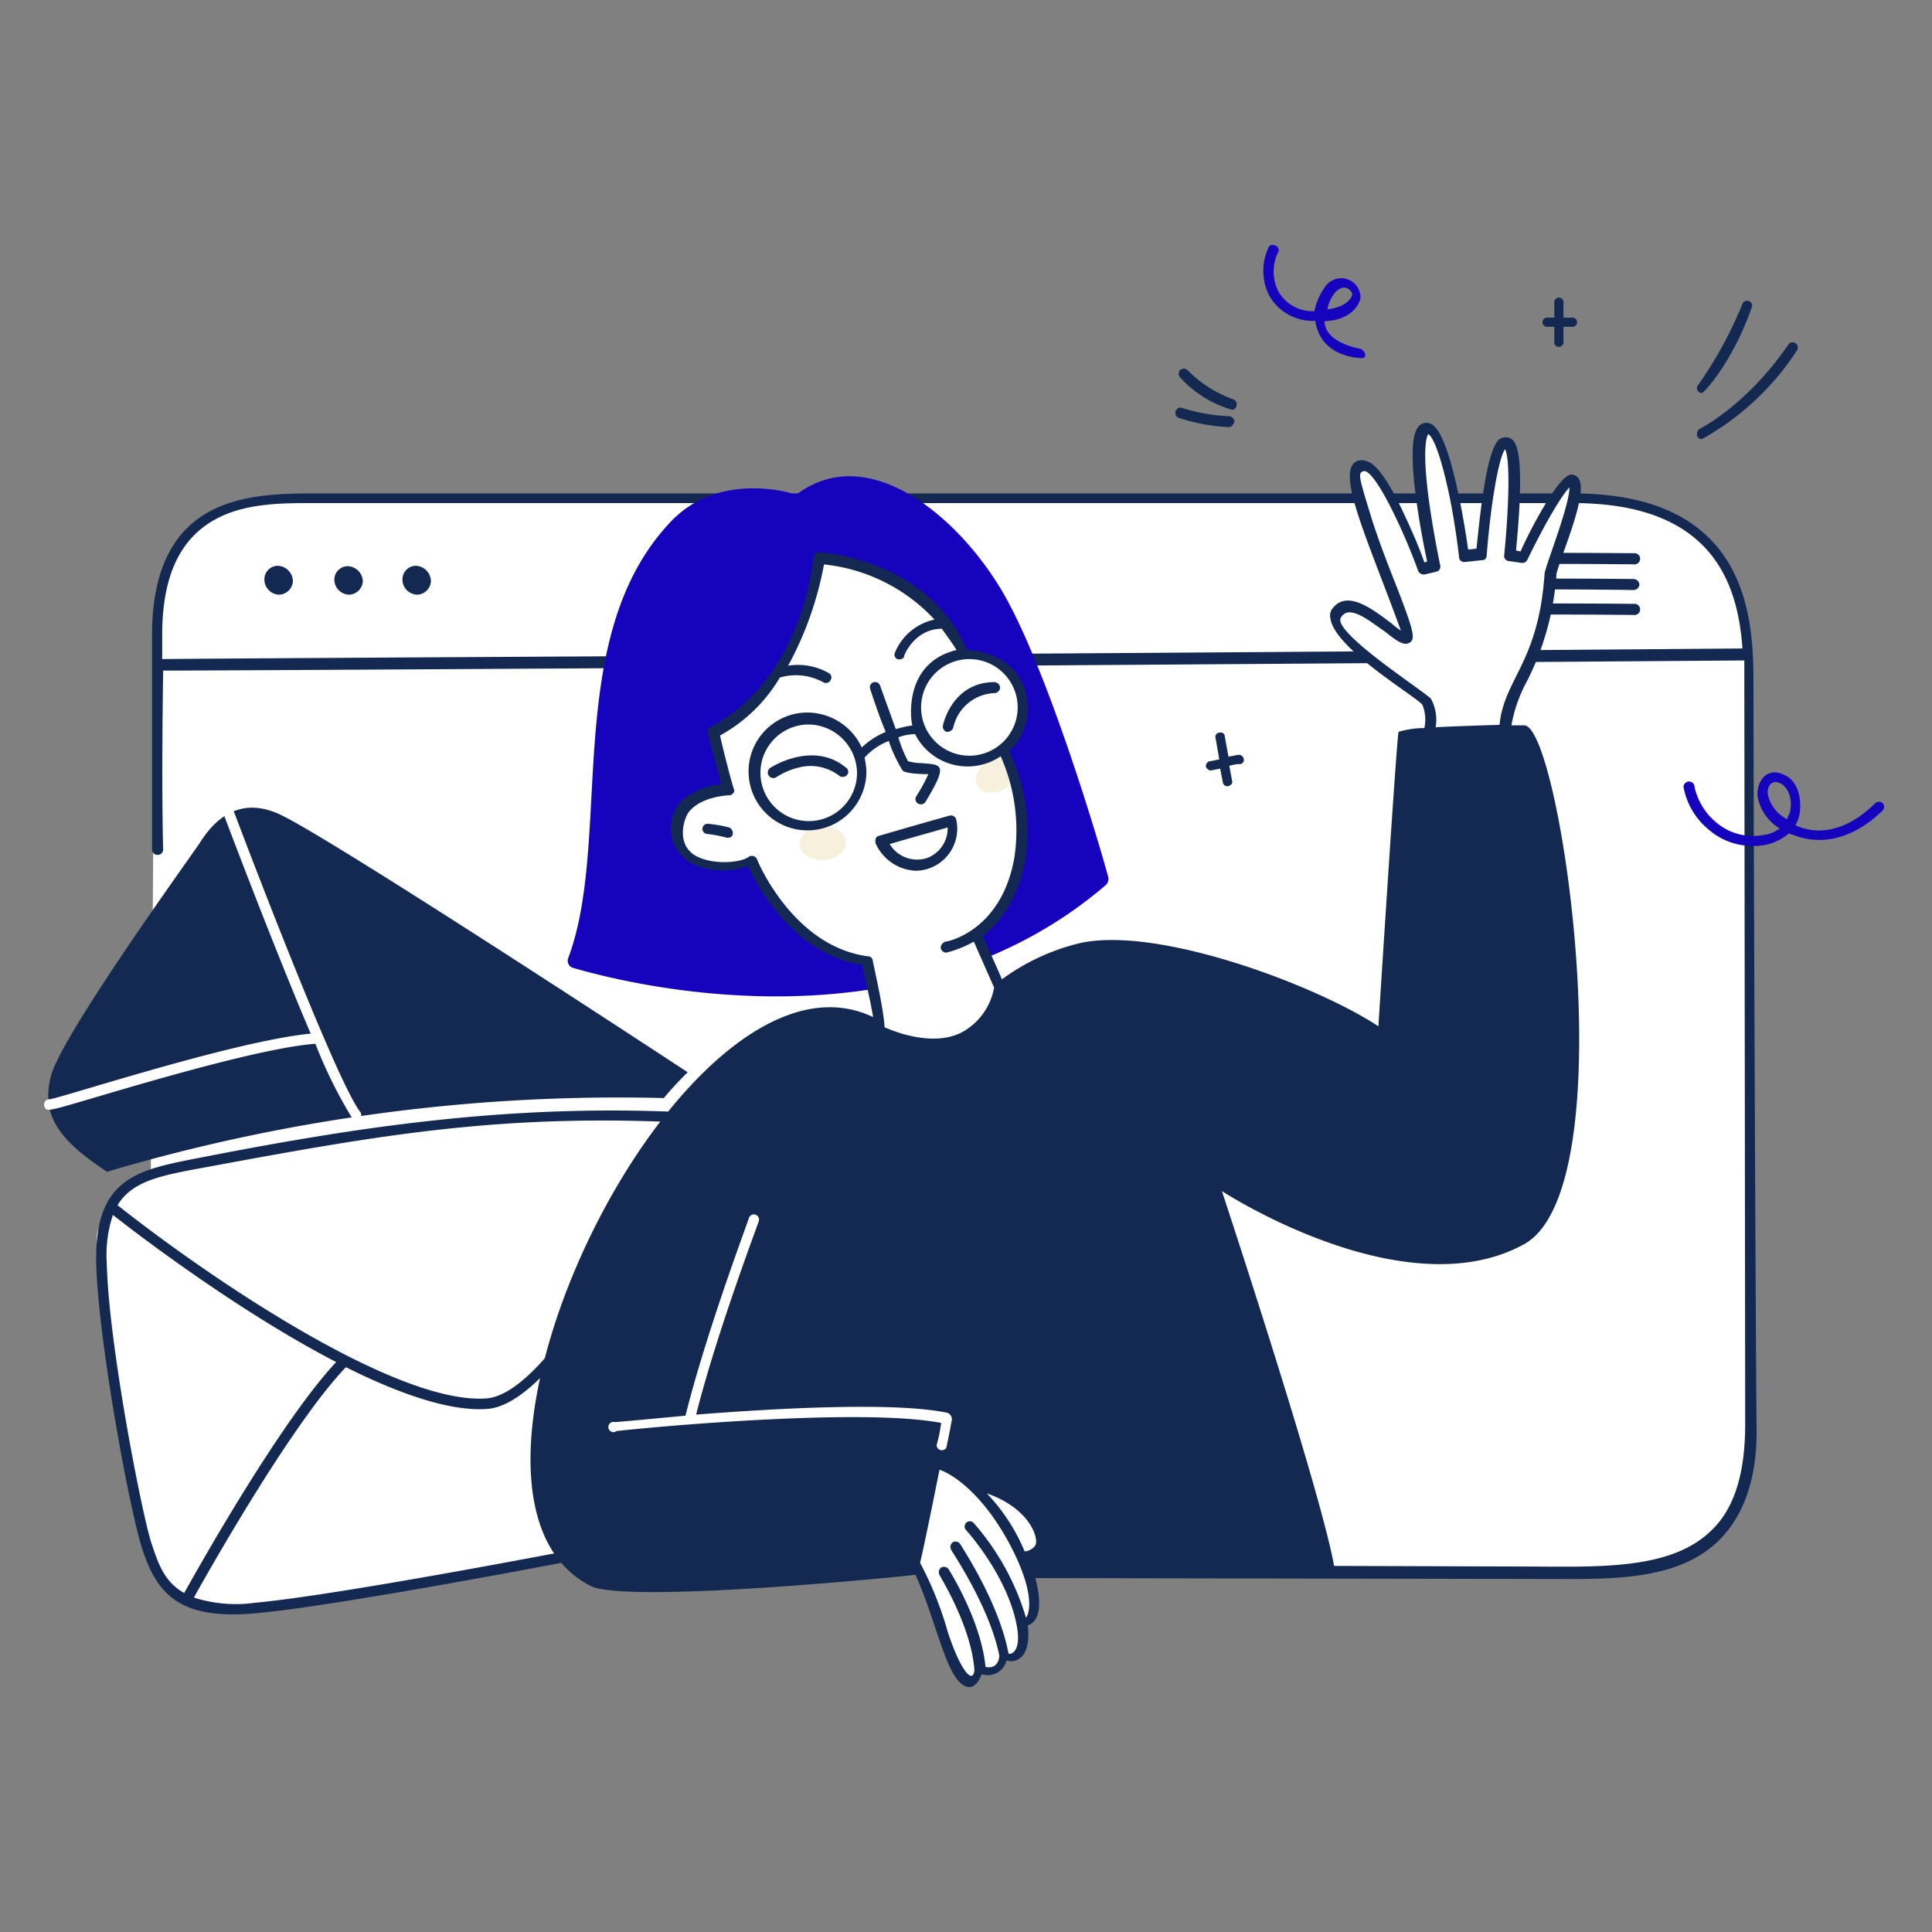 <svg xmlns="http://www.w3.org/2000/svg" viewBox="0 0 400 400" height="400" width="400" id="Welcome--Streamline-Manchester.svg"><rect x="0" y="0" width="400" height="400" fill="#808080" stroke="none"/><desc>Welcome Streamline Illustration: https://streamlinehq.com</desc><g id="Welcome--Streamline-Manchester.svg"><path d="M211.56 325.2s111.46 1.04 115.28 0 34 5.14 35.06 -25.72c1.04 -30.48 0.48 -159.28 0 -164s0.18 -32.48 -37.74 -32.38c-36.58 0 -237.22 -0.42 -258.18 0 -27.44 0.52 -33.82 7.24 -34 35.44s-0.76 104.6 -0.76 104.6a17.12 17.12 0 0 0 -11.06 12c-1.28 4.78 5.2 52.58 11.44 70 2 5.32 11.58 10.52 27.2 7.26 26.3 -5.5 59.2 -10 59.2 -10 0.38 3.24 2.96 2.92 6.2 2.92Z" fill="#ffffff" stroke-width="1"></path><path d="M363.04 142.36c0 -12.96 0 -40.2 -37.34 -40.2H66.16c-13.72 0 -34.48 -0.2 -34.68 28.96V176a1.16 1.16 0 0 0 2.3 0c0 -0.2 -0.38 -12.2 0 -37.16 13.34 0 146.9 -0.76 327.36 -2.1 0 2.1 0.18 149.58 0.18 158.16 0 10.28 -2.3 17.52 -7.04 22 -8 7.78 -21.72 7.54 -36.4 7.44l-105.1 -0.34c-1.24 0 -1.84 2.72 0 2.72l112.8 0.2c12.2 0 23.1 -0.92 30.3 -8 5.18 -5.1 8 -12.94 7.8 -23.62 -0.16 -9.3 -0.64 -129.68 -0.64 -152.94Zm-329.46 -6 0 -5.34c0.1 -12 3.8 -19.66 11.24 -23.62 6.48 -3.46 14.68 -3.24 21.34 -3.24h259.54c28.96 0 34.1 16.76 35.06 30.1 -180.26 1.44 -313.84 2 -327.18 2.2Z" fill="#142951" stroke-width="1"></path><path d="M301.3 116.84a1.16 1.16 0 0 1 0 -2.3c0.2 0 17.52 -0.18 36.96 0a1.16 1.16 0 1 1 0 2.3c-19.44 -0.2 -36.96 0 -36.96 0Z" fill="#142951" stroke-width="1"></path><path d="M301.3 127.32a1.16 1.16 0 0 1 0 -2.3c0.2 0 17.52 -0.18 36.96 0a1.16 1.16 0 1 1 0 2.3c-19.44 -0.2 -36.96 0 -36.96 0Z" fill="#142951" stroke-width="1"></path><path d="M301.3 122.16a1.14 1.14 0 0 1 0 -2.28c0.2 0 17.52 -0.2 36.96 0a1.24 1.24 0 0 1 1.16 1.14 1.22 1.22 0 0 1 -1.16 1.14c-19.44 -0.28 -36.96 0 -36.96 0Z" fill="#142951" stroke-width="1"></path><path d="M60.64 120.26a2.94 2.94 0 0 1 -2.86 2.86A3.14 3.14 0 0 1 54.74 120a2.8 2.8 0 0 1 2.86 -2.86 3.26 3.26 0 0 1 3.04 3.12Z" fill="#142951" stroke-width="1"></path><path d="M75.12 120.26a2.94 2.94 0 0 1 -2.86 2.86A3.14 3.14 0 0 1 69.22 120 2.8 2.8 0 0 1 72 117.22a3.26 3.26 0 0 1 3.12 3.04Z" fill="#142951" stroke-width="1"></path><path d="M89.22 120.26a2.94 2.94 0 0 1 -2.86 2.86A3.14 3.14 0 0 1 83.32 120a2.8 2.8 0 0 1 2.86 -2.86 3.26 3.26 0 0 1 3.04 3.12Z" fill="#142951" stroke-width="1"></path><path d="M145.12 230.46c-37.58 -2.18 -69.46 2.52 -103.86 9.26 -12.6 2.46 -21.74 4 -21.34 21.76 0.36 15.66 6.9 51.36 9.62 59.5 3.14 9.38 8 14.46 23.58 13.02 18.32 -1.7 70 -11.74 70.42 -11.84a1.06 1.06 0 0 0 0.86 -1.28 1.1 1.1 0 0 0 -1.28 -0.86c-0.52 0.1 -52 10.12 -70.2 11.8a28.7 28.7 0 0 1 -12.78 -1.06c3.46 -6.22 20.42 -36.18 31.48 -47.7 8 4 20.28 9.34 29.32 8.64 15.12 -1.18 36.38 -45.24 37.28 -47.12a1.08 1.08 0 0 0 -0.5 -1.44 1.08 1.08 0 0 0 -1.46 0.5c-0.22 0.46 -21.62 44.8 -35.5 45.88 -18.72 1.46 -58 -25.4 -76.42 -40 3.02 -4.98 8.94 -6.14 17.32 -7.68 37.18 -6.88 62.82 -11.58 103.34 -9.24a1.08 1.08 0 0 0 1.14 -1.02 1.06 1.06 0 0 0 -1.02 -1.12ZM69.6 282c-11.48 12.28 -28.14 41.84 -31.46 47.82 -4.12 -2.34 -5.34 -6 -6.76 -10.24 -1.9 -5.64 -8.9 -41.18 -9.28 -58.16a26 26 0 0 1 1.28 -9.88c4.06 3.2 25.36 19.64 46.22 30.46Z" fill="#142951" stroke-width="1"></path><path d="M22.16 242.6a372.28 372.28 0 0 1 115.28 -15.26 69.6 69.6 0 0 1 4.94 -5.34S67.68 172.9 57.6 168.46c-8.6 -3.76 -13.6 1.88 -16.2 6 -2 3.02 -28.78 40 -30.88 48.4s2.1 13.44 11.64 19.74Z" fill="#142951" stroke-width="1"></path><path d="M74.64 230.28c-4.84 -6 -23.42 -54.84 -26.12 -62a1.1 1.1 0 0 0 -1.42 -0.64 1.08 1.08 0 0 0 -0.62 1.4c0.58 1.56 10.12 26.82 17.84 44.96 -15.6 1.5 -50.66 13 -54 13.6a1.08 1.08 0 0 0 -1.14 1.42c0.4 1.2 0.5 1.14 10.34 -1.76 12.34 -3.64 35.04 -10.34 45.78 -11.16a96 96 0 0 0 7.7 15.54 1.08 1.08 0 0 0 1.64 -1.36Z" fill="#ffffff" stroke-width="1"></path><path d="M229.46 181.62c-1.78 -6.7 -12.76 -43.64 -22 -59.26S180 91.68 165.44 102a1.7 1.7 0 0 1 -1.34 0.2c-3.24 -0.96 -16.2 -3.64 -25.14 5.72 -22.92 24 -12 65.74 -21.34 90.5a1.54 1.54 0 0 0 1.14 2c10.48 3.04 68.78 18.3 110.14 -17.14a1.74 1.74 0 0 0 0.56 -1.66Z" fill="#1603be" stroke-width="1"></path><path d="M311.78 151.12a17.88 17.88 0 0 1 2.66 -8.18c2.68 -4.58 7.2 -16.2 6.68 -22.68 -0.42 -5.14 7.8 -19.24 4.58 -20.38 -2.68 -0.96 -10.3 15.42 -10.3 15.42l-2.48 -0.38s2.3 -23.06 -1.32 -23.24 -4.58 22.86 -4.58 22.86l-3.44 0.58s-4.76 -26.12 -8 -26.3 1.52 28 1.52 28l-2.66 0.76S286 94.88 282 96c-5.54 1.66 11.06 34.72 9.14 35.82s-11.22 -8.56 -13.52 -5.72c-3.42 4.22 9 12.34 17.34 18.5 1.52 1.12 1.32 4.76 1.14 7.04Z" fill="#ffffff" stroke-width="1"></path><path d="m194 302.24 -4.96 21.34a135.34 135.34 0 0 1 5.34 12.76c0.92 3.06 4.58 12.74 6.48 12.38s2 -3.04 2 -3.04 3.44 2 5.16 -2.68c0 0 4.56 2 3.8 -7.04 0 0 4.58 -0.58 -0.38 -14.3a2.94 2.94 0 0 0 3.82 -1.32c1.1 -2 -4 -11.82 -13.16 -12a26.22 26.22 0 0 0 -8.1 -6.1Z" fill="#ffffff" stroke-width="1"></path><path d="M182.22 213.24s20.76 12.4 24.76 -8.76L202.4 194s16.96 -14 5.54 -38.68c0 0 6.28 -6 2.86 -13.52a11.82 11.82 0 0 0 -11.44 -6.68S193.26 118 169.82 115.3c0 0 -3.8 26.12 -22.28 36.22l3.24 11.62s-9.72 0.18 -10.68 8.18 10.86 10.3 15.82 7.24c0 0 6.86 18.5 23.62 20.78 0 -0.2 3.06 10.86 2.68 13.9Z" fill="#ffffff" stroke-width="1"></path><path d="M165.62 174.854a4.76 3.42 -3.49 1 0 9.5 -0.58 4.76 3.42 -3.49 1 0 -9.5 0.58" fill="#f6f0dc" stroke-width="1"></path><path d="M202.42 162.66a4.38 3.24 -30 1 0 7.584 -4.38 4.38 3.24 -30 1 0 -7.586 4.38" fill="#f6f0dc" stroke-width="1"></path><path d="m315.6 150.18 -2.68 0a30.16 30.16 0 0 1 3.44 -9.54l1.14 -2.46a57.54 57.54 0 0 0 4.76 -19.44c1.26 -4.74 7.44 -18.48 4 -20.2a1.44 1.44 0 0 0 -1.34 -0.2c-2.66 0.94 -8.18 11.44 -10.1 15.82l-0.94 -0.18c0.18 -2 0.6 -6.3 0.76 -10.48 0.44 -11.06 -0.96 -12.78 -2.66 -12.96a2.62 2.62 0 0 0 -1.54 0.38c-2.8 2.24 -4.1 16.74 -4.76 22.68l-1.72 0.18c-0.76 -5.52 -3.62 -23.04 -7.24 -25.72a2.12 2.12 0 0 0 -3.24 0.56c-2.72 3.78 0.78 22 2 27.64l-0.58 0.18c-0.56 -1.7 -2 -5.32 -3.8 -9.14 -4.76 -10.48 -7.24 -11.62 -8.2 -11.82a2.62 2.62 0 0 0 -2 0c-4.46 2.18 2.34 16.34 9.14 35.08a15.66 15.66 0 0 1 -2 -1.54c-3.8 -2.86 -8.96 -6.86 -12 -3.24a2.4 2.4 0 0 0 -0.58 2.3c0.86 6.32 18.34 16.48 19.06 17.9a8.24 8.24 0 0 1 0.38 4.76 18.36 18.36 0 0 0 -5.34 0.78c-0.38 0.94 -4.18 60.96 -4.18 60.96 -12.96 -8.56 -46.12 -21 -62.12 -17.14a44.96 44.96 0 0 0 -15.82 7.42c-0.96 -2.28 -2.86 -6.48 -4 -8.94 8.42 -6.44 13.06 -21.72 5.52 -38.3a12.16 12.16 0 0 0 3.82 -8.78c-0.2 -11.82 -12.38 -12.18 -12.58 -12.18 -8.2 -19.06 -30.48 -20.2 -30.68 -20.2a1.06 1.06 0 0 0 -1.14 0.94c0 0.2 -1.82 24.88 -21.34 35.26a1.38 1.38 0 0 0 -0.58 1.14c0.96 3.44 2.3 8.38 2.86 10.68a14 14 0 0 0 -8.18 3.42A8.26 8.26 0 0 0 144 179.14a15.3 15.3 0 0 0 10.86 0.18c0.76 1.72 8.56 18.3 23.62 20.4 0.38 2 1.72 7.24 2.28 10.86 -39.24 -18.86 -96.36 98.44 -58.5 117.76 7.44 3.8 65.36 -2 67.28 -2.3 4.64 10.24 6.66 23.26 11.24 23.26 1.32 -0.2 2 -1.52 2.48 -2.68a4 4 0 0 0 5.14 -2.84 2.94 2.94 0 0 0 2.66 -0.4c2 -1.3 2 -4.94 1.72 -6.86 3.62 -1.2 2.3 -7.62 1.14 -11.26h62.46c-2 -13.9 -23.4 -78.66 -23.4 -78.66s37.66 24.62 62.5 11.04c21.38 -11.64 7.74 -107.28 0.12 -107.46Zm-114.9 -13.72a10 10 0 1 1 -10 10 10 10 0 0 1 10 -10Zm-20 62.3c-0.18 -0.38 -0.38 -0.76 -0.94 -0.76 -15.64 -2 -23.06 -20 -23.06 -20.2a1.18 1.18 0 0 0 -1.72 -0.38c-1.52 1.14 -6.84 1.7 -10.48 0 -4.94 -2.3 -2.86 -8.58 -1.52 -9.72 2.66 -2.86 7.82 -3.04 8 -3.04 0.62 0 1.26 -0.72 0.96 -1.34s-2.3 -8.38 -2.86 -11.04a32.72 32.72 0 0 0 12.38 -12 11.78 11.78 0 0 1 8.96 0.96 1.08 1.08 0 0 0 1.52 -0.38 1.02 1.02 0 0 0 -0.38 -1.52 12.84 12.84 0 0 0 -8.38 -1.52 70.92 70.92 0 0 0 7.42 -20.96 36.32 36.32 0 0 1 22.88 11.42 11.42 11.42 0 0 0 -8.2 6.86 0.98 0.98 0 0 0 0.58 1.34c0.56 0.18 1.32 -0.2 1.32 -0.58s2.3 -5.72 7.82 -5.72c0.94 1.34 2.1 2.86 3.04 4.4 -11.04 2.66 -9.52 14.48 -9.14 15.62a21.7 21.7 0 0 0 -3.44 0.76c-0.94 -2.66 -2.14 -5.88 -3.22 -8.96a1.12 1.12 0 0 0 -1.34 -0.76 1.08 1.08 0 0 0 -0.76 1.34c0.94 2.86 2 6 3.24 8.96a15.8 15.8 0 0 0 -4.96 3.22 12.48 12.48 0 0 0 -11.24 -7.24 12.2 12.2 0 1 0 12.2 12.2 15.82 15.82 0 0 0 -0.38 -2.86 13.02 13.02 0 0 1 5 -3.44 31.24 31.24 0 0 0 2.86 6.1c0.76 0.76 4.96 0.76 5.34 0.76a34.22 34.22 0 0 1 -2.48 4.56 1.06 1.06 0 0 0 0.38 1.54 1.14 1.14 0 0 0 1.52 -0.38c4.86 -8 3.26 -7.64 -0.76 -8a11.26 11.26 0 0 1 -2.86 -0.4 26 26 0 0 1 -2 -4.94 10 10 0 0 1 3.46 -0.66 12.18 12.18 0 0 0 17.72 4.58A37.7 37.7 0 0 1 210 177.62c-2.66 15.04 -13.7 17.34 -14.28 17.34a1.42 1.42 0 0 0 -0.96 1.32 1.22 1.22 0 0 0 1.14 0.96 23.06 23.06 0 0 0 5.72 -2.28c1.34 3.04 3.62 8.18 4.2 9.52a13.2 13.2 0 0 1 -6.86 9.34c-5.9 2.9 -13.72 -0.2 -15.82 -1.14 -0.16 -3.82 -2.46 -13.54 -2.46 -13.92ZM177.44 160a10 10 0 1 1 -10 -10 10.16 10.16 0 0 1 10 10Zm-50 136.42a1.06 1.06 0 1 1 -0.18 -2c0.76 0 6.48 -0.56 14.66 -1.32 4.38 -17.54 13.16 -40.78 13.16 -40.98a1.02 1.02 0 0 1 2 0.76c0 0.2 -8.58 22.68 -12.96 40 16.76 -1.32 41.16 -2.66 52 -0.38a1.44 1.44 0 0 1 0.96 1.34c0 0.18 -0.76 4.18 -1.16 5.9a1.08 1.08 0 0 1 -2 -0.56 31.42 31.42 0 0 0 0.94 -4.58c-17.8 -3.42 -66.86 1.54 -67.34 1.72Zm84.98 38.5a52.32 52.32 0 0 0 -10.86 -19.64 1.08 1.08 0 0 0 -1.52 1.54s8.52 9.3 10.48 19.8c1.02 5.52 -1.34 6 -1.72 5.72 -2 -10.66 -9.72 -22.1 -10 -22.66a1.16 1.16 0 0 0 -1.52 -0.38 1.22 1.22 0 0 0 -0.38 1.52c0 0.18 8 11.8 10 22 -0.2 2.66 -2.3 2.48 -2.86 2.28 -0.96 -9.72 -7.44 -19.82 -7.62 -20.2a1.24 1.24 0 0 0 -1.54 -0.38 1.22 1.22 0 0 0 -0.38 1.52c0 0.2 6.48 10.3 7.24 19.64 -0.18 3.04 -2.7 0.76 -5.52 -7.82a71.56 71.56 0 0 0 -5.72 -14.28c1.52 -6.68 4 -19.26 4 -19.26 0.38 0 7.64 2.58 14.48 15.26 6.22 11.7 3.52 15.24 3.52 15.24Zm1.72 -14.68a3 3 0 0 1 -2 0.96 39.1 39.1 0 0 0 -7.82 -12c9.14 3.14 11.04 9.8 9.9 10.94Zm83.08 -169.58a9.14 9.14 0 0 0 -0.96 -6c-1.84 -1.84 -20.38 -13.76 -18.66 -16.76s6 0.76 9.14 2.86c2.48 2 4 3.04 5.14 2.28s1 -2.12 -3.04 -12.38c-1.88 -4.78 -4 -10.32 -5.34 -14.88 -2.18 -7.08 -2.28 -7.8 -1.34 -8.18 2.3 -1.14 8.88 13.3 11.44 20.58a1.3 1.3 0 0 0 1.34 0.76l2.48 -0.58a1.08 1.08 0 0 0 0.76 -1.32s-1.38 -6.48 -2.3 -13.16c-1.58 -11.62 -0.38 -13.72 -0.18 -14 0.38 0.18 2 1.52 4.38 12.76 1.3 6.3 2 12.58 2 12.76a1.06 1.06 0 0 0 1.14 0.96l3.62 -0.38a0.92 0.92 0 0 0 0.96 -0.96c0.94 -12 2.66 -20.58 3.8 -22 1.14 2 0.76 12.56 -0.18 22a1.06 1.06 0 0 0 0.94 1.14l2.68 0.38a1.16 1.16 0 0 0 1.14 -0.56c3.88 -8 7.24 -13.54 8.76 -15.06 0 3.74 -4.7 15.54 -5.14 17.72 -1.24 18.64 -8.38 21.78 -9.34 31.44 -3.82 0.1 -8.96 0.28 -13.16 0.48Z" fill="#142951" stroke-width="1"></path><path d="M196 151.52a1.36 1.36 0 0 0 1.34 -0.78 9.1 9.1 0 0 1 8.58 -7.24 1.22 1.22 0 0 0 1.14 -1.14 1.24 1.24 0 0 0 -1.14 -1.14c-8.76 0 -10.68 8.76 -10.68 8.96a1.12 1.12 0 0 0 0.76 1.34Z" fill="#142951" stroke-width="1"></path><path d="M159.54 158.94a1.1 1.1 0 0 0 1.14 2 14.56 14.56 0 0 1 4.58 -2 9.72 9.72 0 0 1 8.56 1.72c0.2 0.18 0.38 0.18 0.76 0.18a1.02 1.02 0 0 0 0.78 -0.38 1 1 0 0 0 -0.2 -1.52c-6.86 -5.72 -15.62 0 -15.62 0Z" fill="#142951" stroke-width="1"></path><path d="M196.7 168.84c-5.18 1.42 -14.68 4.2 -14.68 4.2 -0.96 0.2 -0.76 1.14 -0.76 1.52a9.58 9.58 0 0 0 8.38 5.72A8.7 8.7 0 0 0 198 169.8a1.14 1.14 0 0 0 -1.3 -0.96ZM192 177.62a6.64 6.64 0 0 1 -7.8 -2.86c2.48 -0.76 8 -2.28 12 -3.44a6.56 6.56 0 0 1 -4.2 6.3Z" fill="#142951" stroke-width="1"></path><path d="M150.96 171.32a26.22 26.22 0 0 0 -4.38 -0.76 1.06 1.06 0 0 0 -1.14 0.96 1.06 1.06 0 0 0 0.94 1.14 24.58 24.58 0 0 1 4 0.76c0.2 0 1.16 0.2 1.34 -0.76a1.28 1.28 0 0 0 -0.76 -1.34Z" fill="#142951" stroke-width="1"></path><path d="M257.48 157.04a1.04 1.04 0 0 0 -1.14 -0.76l-2 0.38 -0.76 -4.2a0.84 0.84 0 0 0 -1.14 -0.76 0.84 0.84 0 0 0 -0.76 1.14l0.76 4.38c-0.96 0.2 -1.72 0.38 -2 0.38a1.06 1.06 0 0 0 -0.76 1.16 1.24 1.24 0 0 0 0.94 0.76s1.14 -0.2 2 -0.38l0.56 2.86a0.94 0.94 0 0 0 1.14 0.76c0.58 -0.2 0.96 -0.58 0.76 -1.16l-0.56 -3.04a10 10 0 0 1 1.9 -0.38 0.88 0.88 0 0 0 1.06 -1.14Z" fill="#142951" stroke-width="1"></path><path d="M325.7 65.76h-2v-3.04a0.96 0.96 0 1 0 -1.9 0v3.04h-1.34a0.96 0.96 0 1 0 0 1.9h1.34v3.06a0.96 0.96 0 1 0 1.9 0v-3.06h2a0.96 0.96 0 0 0 0 -1.9Z" fill="#142951" stroke-width="1"></path><path d="M352.36 81.38a0.7 0.7 0 0 1 -0.56 -0.18 0.98 0.98 0 0 1 -0.2 -1.52 84.3 84.3 0 0 0 9.16 -16.78 1.02 1.02 0 0 1 1.32 -0.56 0.96 0.96 0 0 1 0.58 1.32c-3.9 11.3 -9.92 17.72 -10.3 17.72Z" fill="#142951" stroke-width="1"></path><path d="M352.36 90.92c-1.14 0 -1.32 -1.34 -0.56 -2.1 0.18 0 10 -5.06 18.48 -17.52a1.08 1.08 0 0 1 1.72 1.32 55.84 55.84 0 0 1 -19.64 18.3Z" fill="#142951" stroke-width="1"></path><path d="M255 84.82a23.4 23.4 0 0 1 -10.68 -6.68 1.16 1.16 0 0 1 0 -1.52 1.18 1.18 0 0 1 1.54 0 24.98 24.98 0 0 0 9.32 6 1.1 1.1 0 0 1 0.82 1.38 0.88 0.88 0 0 1 -1 0.82Z" fill="#142951" stroke-width="1"></path><path d="M254.42 88.44a39.38 39.38 0 0 1 -10.28 -1.9 1.08 1.08 0 0 1 -0.76 -1.34 1.06 1.06 0 0 1 1.32 -0.76 36.3 36.3 0 0 0 9.72 1.72 1.22 1.22 0 0 1 1.16 1.14c-0.2 0.56 -0.58 1.14 -1.16 1.14Z" fill="#142951" stroke-width="1"></path><path d="M281.86 74.14s-7.18 0 -9.14 -6a6 6 0 0 1 -0.38 -1.72 10.38 10.38 0 0 1 -9.52 -5.14 11.36 11.36 0 0 1 -0.2 -10c0.42 -1.24 2.86 -0.28 1.9 1.14a9.1 9.1 0 0 0 0.2 8 8.12 8.12 0 0 0 7.42 4 12.78 12.78 0 0 1 2.3 -5.16 4 4 0 0 1 7.24 2.48c-0.58 2.28 -2.86 4.58 -7.44 4.76 0 3.36 4.14 5.1 7.44 5.72 0.8 0.3 1.68 1.92 0.18 1.92Zm-5.32 -13.72a7.82 7.82 0 0 0 -1.72 3.62c3.42 -0.38 4.94 -2 5.14 -3.04 0.04 -0.76 -1.52 -2.48 -3.42 -0.58Z" fill="#1603be" stroke-width="1"></path><path d="M362.84 175.14a13.74 13.74 0 0 1 -9.14 -3.44 14.76 14.76 0 0 1 -5.14 -8.76 1.14 1.14 0 0 1 2.28 0 13.24 13.24 0 0 0 4.38 7.24 11.78 11.78 0 0 0 10 2.68 6.8 6.8 0 0 0 3.24 -1.34 9.8 9.8 0 0 1 -4.58 -6.68c-0.22 -3.04 2 -6.66 6.28 -4 2.9 1.84 3.24 7.54 1.54 10 0.18 0 7.48 4.44 16.56 -4.56a1.18 1.18 0 0 1 1.54 0 1.16 1.16 0 0 1 0 1.52c-7.86 7.58 -14.86 6.48 -18.3 5.14 -0.38 -0.18 -0.76 -0.18 -1.14 -0.38a10.96 10.96 0 0 1 -7.52 2.58Zm3.16 -10.68a7.66 7.66 0 0 0 4 5.16 9.04 9.04 0 0 1 0.56 -1.34c1.44 -6.28 -4.86 -8.58 -4.56 -3.82Z" fill="#1603be" stroke-width="1"></path></g></svg>